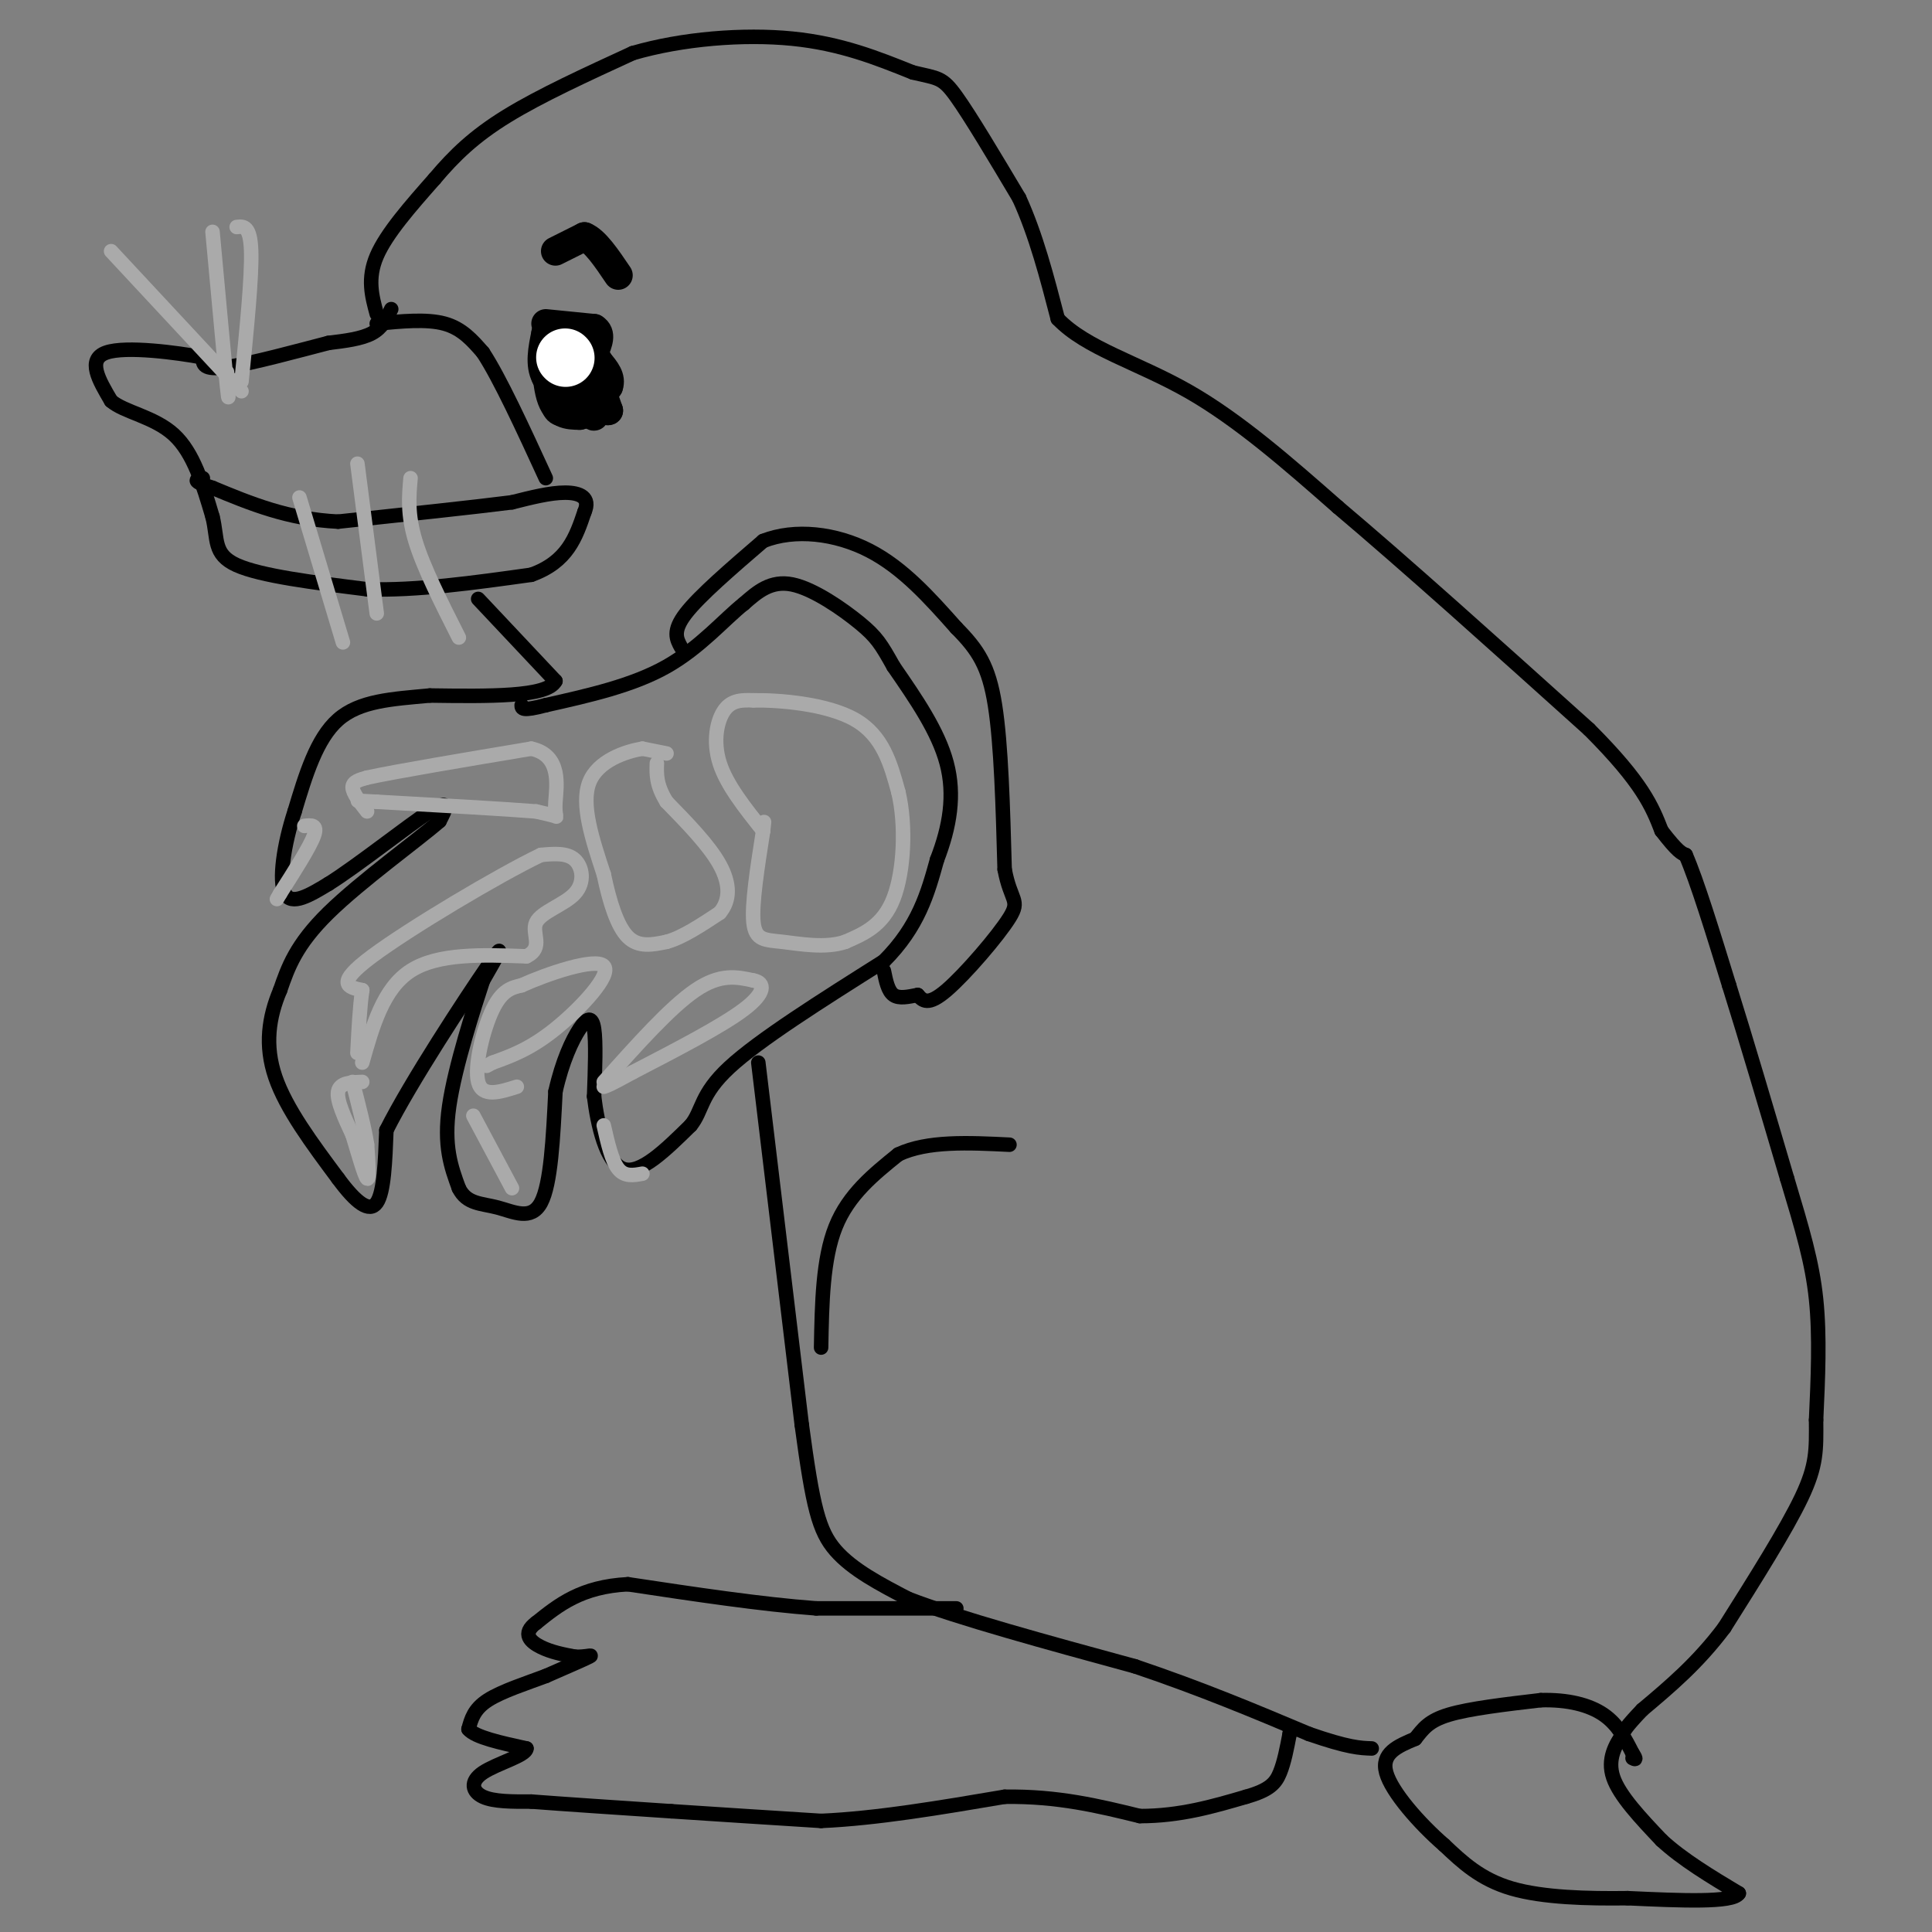 <svg viewBox='0 0 400 400' version='1.1' xmlns='http://www.w3.org/2000/svg' xmlns:xlink='http://www.w3.org/1999/xlink'><rect x="0" y="0" width="400" height="400" fill="#808080" stroke="none"/><g fill='none' stroke='#000000' stroke-width='3' stroke-linecap='round' stroke-linejoin='round'><path d='M78,65c-1.000,-3.667 -2.000,-7.333 0,-12c2.000,-4.667 7.000,-10.333 12,-16'/><path d='M90,37c4.044,-4.800 8.156,-8.800 15,-13c6.844,-4.200 16.422,-8.600 26,-13'/><path d='M131,11c10.267,-3.000 22.933,-4.000 33,-3c10.067,1.000 17.533,4.000 25,7'/><path d='M189,15c5.311,1.267 6.089,0.933 9,5c2.911,4.067 7.956,12.533 13,21'/><path d='M211,41c3.500,7.667 5.750,16.333 8,25'/><path d='M219,66c5.867,6.156 16.533,9.044 27,15c10.467,5.956 20.733,14.978 31,24'/><path d='M277,105c13.833,11.667 32.917,28.833 52,46'/><path d='M329,151c11.167,11.167 13.083,16.083 15,21'/><path d='M344,172c3.333,4.333 4.167,4.667 5,5'/><path d='M349,177c2.333,5.333 5.667,16.167 9,27'/><path d='M358,204c3.500,11.167 7.750,25.583 12,40'/><path d='M370,244c3.200,10.667 5.200,17.333 6,25c0.800,7.667 0.400,16.333 0,25'/><path d='M376,294c0.044,6.244 0.156,9.356 -3,16c-3.156,6.644 -9.578,16.822 -16,27'/><path d='M357,337c-5.500,7.333 -11.250,12.167 -17,17'/><path d='M340,354c-3.500,3.667 -3.750,4.333 -4,5'/><path d='M336,359c-1.511,2.200 -3.289,5.200 -2,9c1.289,3.800 5.644,8.400 10,13'/><path d='M344,381c4.333,4.000 10.167,7.500 16,11'/><path d='M360,392c-1.167,2.000 -12.083,1.500 -23,1'/><path d='M337,393c-8.289,0.111 -17.511,-0.111 -24,-2c-6.489,-1.889 -10.244,-5.444 -14,-9'/><path d='M299,382c-5.111,-4.422 -10.889,-10.978 -12,-15c-1.111,-4.022 2.444,-5.511 6,-7'/><path d='M293,360c1.644,-2.067 2.756,-3.733 7,-5c4.244,-1.267 11.622,-2.133 19,-3'/><path d='M319,352c5.578,-0.156 10.022,0.956 13,3c2.978,2.044 4.489,5.022 6,8'/><path d='M338,363c1.000,1.500 0.500,1.250 0,1'/><path d='M157,220c0.000,0.000 9.000,75.000 9,75'/><path d='M166,295c2.289,17.000 3.511,22.000 7,26c3.489,4.000 9.244,7.000 15,10'/><path d='M188,331c10.333,4.000 28.667,9.000 47,14'/><path d='M235,345c13.833,4.667 24.917,9.333 36,14'/><path d='M271,359c8.167,2.833 10.583,2.917 13,3'/><path d='M198,333c0.000,0.000 -29.000,0.000 -29,0'/><path d='M169,333c-11.333,-0.833 -25.167,-2.917 -39,-5'/><path d='M130,328c-9.667,0.500 -14.333,4.250 -19,8'/><path d='M111,336c-3.044,2.267 -1.156,3.933 1,5c2.156,1.067 4.578,1.533 7,2'/><path d='M119,343c2.156,0.133 4.044,-0.533 3,0c-1.044,0.533 -5.022,2.267 -9,4'/><path d='M113,347c-3.889,1.467 -9.111,3.133 -12,5c-2.889,1.867 -3.444,3.933 -4,6'/><path d='M97,358c1.333,1.667 6.667,2.833 12,4'/><path d='M109,362c-0.060,1.464 -6.208,3.125 -9,5c-2.792,1.875 -2.226,3.964 0,5c2.226,1.036 6.113,1.018 10,1'/><path d='M110,373c6.500,0.500 17.750,1.250 29,2'/><path d='M139,375c10.000,0.667 20.500,1.333 31,2'/><path d='M170,377c11.500,-0.500 24.750,-2.750 38,-5'/><path d='M208,372c11.000,-0.167 19.500,1.917 28,4'/><path d='M236,376c8.333,0.000 15.167,-2.000 22,-4'/><path d='M258,372c4.889,-1.378 6.111,-2.822 7,-5c0.889,-2.178 1.444,-5.089 2,-8'/><path d='M267,359c0.333,-1.500 0.167,-1.250 0,-1'/><path d='M81,64c-0.917,1.917 -1.833,3.833 -4,5c-2.167,1.167 -5.583,1.583 -9,2'/><path d='M68,71c-5.844,1.511 -15.956,4.289 -21,5c-5.044,0.711 -5.022,-0.644 -5,-2'/><path d='M42,74c-5.267,-0.978 -15.933,-2.422 -20,-1c-4.067,1.422 -1.533,5.711 1,10'/><path d='M23,83c2.689,2.356 8.911,3.244 13,7c4.089,3.756 6.044,10.378 8,17'/><path d='M44,107c1.156,4.644 0.044,7.756 5,10c4.956,2.244 15.978,3.622 27,5'/><path d='M76,122c10.167,0.333 22.083,-1.333 34,-3'/><path d='M110,119c7.500,-2.667 9.250,-7.833 11,-13'/><path d='M121,106c1.311,-3.000 -0.911,-4.000 -4,-4c-3.089,0.000 -7.044,1.000 -11,2'/><path d='M106,104c-7.833,1.000 -21.917,2.500 -36,4'/><path d='M70,108c-10.333,-0.500 -18.167,-3.750 -26,-7'/><path d='M44,101c-4.667,-1.500 -3.333,-1.750 -2,-2'/><path d='M78,67c5.167,-0.500 10.333,-1.000 14,0c3.667,1.000 5.833,3.500 8,6'/><path d='M100,73c3.500,5.333 8.250,15.667 13,26'/><path d='M99,124c0.000,0.000 16.000,17.000 16,17'/><path d='M115,141c-1.667,3.333 -13.833,3.167 -26,3'/><path d='M89,144c-7.867,0.733 -14.533,1.067 -19,5c-4.467,3.933 -6.733,11.467 -9,19'/><path d='M61,168c-2.244,6.822 -3.356,14.378 -2,17c1.356,2.622 5.178,0.311 9,-2'/><path d='M68,183c5.978,-3.733 16.422,-12.067 21,-15c4.578,-2.933 3.289,-0.467 2,2'/><path d='M91,170c-4.356,3.822 -16.244,12.378 -23,19c-6.756,6.622 -8.378,11.311 -10,16'/><path d='M58,205c-2.356,5.556 -3.244,11.444 -1,18c2.244,6.556 7.622,13.778 13,21'/><path d='M70,244c3.711,5.044 6.489,7.156 8,5c1.511,-2.156 1.756,-8.578 2,-15'/><path d='M80,234c5.022,-10.022 16.578,-27.578 21,-34c4.422,-6.422 1.711,-1.711 -1,3'/><path d='M100,203c-1.800,5.489 -5.800,17.711 -7,26c-1.200,8.289 0.400,12.644 2,17'/><path d='M95,246c1.619,3.321 4.667,3.125 8,4c3.333,0.875 6.952,2.821 9,-1c2.048,-3.821 2.524,-13.411 3,-23'/><path d='M115,226c1.417,-6.333 3.458,-10.667 5,-13c1.542,-2.333 2.583,-2.667 3,0c0.417,2.667 0.208,8.333 0,14'/><path d='M123,227c0.711,5.911 2.489,13.689 6,15c3.511,1.311 8.756,-3.844 14,-9'/><path d='M143,233c2.533,-3.089 1.867,-6.311 8,-12c6.133,-5.689 19.067,-13.844 32,-22'/><path d='M183,199c7.167,-7.167 9.083,-14.083 11,-21'/><path d='M194,178c2.644,-6.822 3.756,-13.378 2,-20c-1.756,-6.622 -6.378,-13.311 -11,-20'/><path d='M185,138c-2.571,-4.607 -3.500,-6.125 -7,-9c-3.500,-2.875 -9.571,-7.107 -14,-8c-4.429,-0.893 -7.214,1.554 -10,4'/><path d='M154,125c-4.000,3.156 -9.000,9.044 -16,13c-7.000,3.956 -16.000,5.978 -25,8'/><path d='M113,146c-5.000,1.333 -5.000,0.667 -5,0'/><path d='M141,134c-0.917,-1.667 -1.833,-3.333 1,-7c2.833,-3.667 9.417,-9.333 16,-15'/><path d='M158,112c6.578,-2.600 15.022,-1.600 22,2c6.978,3.600 12.489,9.800 18,16'/><path d='M198,130c4.489,4.533 6.711,7.867 8,16c1.289,8.133 1.644,21.067 2,34'/><path d='M208,180c1.238,6.643 3.333,6.250 1,10c-2.333,3.750 -9.095,11.643 -13,15c-3.905,3.357 -4.952,2.179 -6,1'/><path d='M190,206c-1.956,0.378 -3.844,0.822 -5,0c-1.156,-0.822 -1.578,-2.911 -2,-5'/><path d='M170,279c0.167,-9.167 0.333,-18.333 3,-25c2.667,-6.667 7.833,-10.833 13,-15'/><path d='M186,239c6.000,-2.833 14.500,-2.417 23,-2'/></g>
<g fill='none' stroke='#000000' stroke-width='6' stroke-linecap='round' stroke-linejoin='round'><path d='M115,75c-0.250,3.667 -0.500,7.333 0,9c0.500,1.667 1.750,1.333 3,1'/><path d='M118,85c1.333,-0.667 3.167,-2.833 5,-5'/><path d='M123,80c0.833,-1.333 0.417,-2.167 0,-3'/><path d='M123,77c0.500,0.833 1.750,4.417 3,8'/><path d='M126,85c-0.500,0.500 -3.250,-2.250 -6,-5'/><path d='M120,80c-0.500,0.167 1.250,3.083 3,6'/><path d='M123,86c0.167,0.667 -0.917,-0.667 -2,-2'/><path d='M121,84c-1.667,-1.333 -4.833,-3.667 -8,-6'/><path d='M113,78c-1.333,-2.500 -0.667,-5.750 0,-9'/><path d='M113,69c-0.044,1.311 -0.156,9.089 1,13c1.156,3.911 3.578,3.956 6,4'/><path d='M120,86c2.000,-0.333 4.000,-3.167 6,-6'/><path d='M126,80c0.667,-1.833 -0.667,-3.417 -2,-5'/><path d='M124,75c-0.500,-1.000 -0.750,-1.000 -1,-1'/><path d='M123,74c-0.167,-0.167 -0.083,-0.083 0,0'/><path d='M113,67c0.000,0.000 10.000,1.000 10,1'/><path d='M123,68c1.667,1.000 0.833,3.000 0,5'/><path d='M115,52c0.000,0.000 6.000,-3.000 6,-3'/><path d='M121,49c2.167,0.833 4.583,4.417 7,8'/></g>
<g fill='none' stroke='#FFFFFF' stroke-width='12' stroke-linecap='round' stroke-linejoin='round'><path d='M117,74c0.000,0.000 0.100,0.100 0.1,0.1'/></g>
<g fill='none' stroke='#AAAAAA' stroke-width='3' stroke-linecap='round' stroke-linejoin='round'><path d='M76,168c-1.500,-1.917 -3.000,-3.833 -3,-5c0.000,-1.167 1.500,-1.583 3,-2'/><path d='M76,161c6.167,-1.333 20.083,-3.667 34,-6'/><path d='M110,155c6.345,1.369 5.208,7.792 5,11c-0.208,3.208 0.512,3.202 0,3c-0.512,-0.202 -2.256,-0.601 -4,-1'/><path d='M111,168c-6.167,-0.500 -19.583,-1.250 -33,-2'/><path d='M78,166c-5.833,-0.333 -3.917,-0.167 -2,0'/><path d='M23,52c0.000,0.000 27.000,29.000 27,29'/><path d='M44,48c1.250,13.583 2.500,27.167 3,32c0.500,4.833 0.250,0.917 0,-3'/><path d='M49,47c1.417,-0.167 2.833,-0.333 3,5c0.167,5.333 -0.917,16.167 -2,27'/><path d='M62,103c0.000,0.000 9.000,30.000 9,30'/><path d='M74,96c0.000,0.000 4.000,31.000 4,31'/><path d='M85,99c-0.333,3.750 -0.667,7.500 1,13c1.667,5.500 5.333,12.750 9,20'/><path d='M138,156c0.000,0.000 -5.000,-1.000 -5,-1'/><path d='M133,155c-3.356,0.556 -9.244,2.444 -11,7c-1.756,4.556 0.622,11.778 3,19'/><path d='M125,181c1.222,5.800 2.778,10.800 5,13c2.222,2.200 5.111,1.600 8,1'/><path d='M138,195c3.167,-0.833 7.083,-3.417 11,-6'/><path d='M149,189c2.200,-2.578 2.200,-6.022 0,-10c-2.200,-3.978 -6.600,-8.489 -11,-13'/><path d='M138,166c-2.167,-3.500 -2.083,-5.750 -2,-8'/><path d='M158,172c-3.778,-4.733 -7.556,-9.467 -9,-14c-1.444,-4.533 -0.556,-8.867 1,-11c1.556,-2.133 3.778,-2.067 6,-2'/><path d='M156,145c5.200,-0.089 15.200,0.689 21,4c5.800,3.311 7.400,9.156 9,15'/><path d='M186,164c1.622,6.822 1.178,16.378 -1,22c-2.178,5.622 -6.089,7.311 -10,9'/><path d='M175,195c-4.107,1.405 -9.375,0.417 -13,0c-3.625,-0.417 -5.607,-0.262 -6,-4c-0.393,-3.738 0.804,-11.369 2,-19'/><path d='M158,172c0.333,-3.167 0.167,-1.583 0,0'/><path d='M125,224c6.917,-7.750 13.833,-15.500 19,-19c5.167,-3.500 8.583,-2.750 12,-2'/><path d='M156,203c2.444,0.444 2.556,2.556 -2,6c-4.556,3.444 -13.778,8.222 -23,13'/><path d='M131,222c-4.833,2.667 -5.417,2.833 -6,3'/><path d='M107,225c-3.578,1.133 -7.156,2.267 -8,-1c-0.844,-3.267 1.044,-10.933 3,-15c1.956,-4.067 3.978,-4.533 6,-5'/><path d='M108,204c5.214,-2.369 15.250,-5.792 17,-4c1.750,1.792 -4.786,8.798 -10,13c-5.214,4.202 -9.107,5.601 -13,7'/><path d='M102,220c-2.167,1.167 -1.083,0.583 0,0'/><path d='M75,220c2.167,-7.667 4.333,-15.333 10,-19c5.667,-3.667 14.833,-3.333 24,-3'/><path d='M109,198c3.703,-1.794 0.962,-4.780 2,-7c1.038,-2.220 5.856,-3.675 8,-6c2.144,-2.325 1.612,-5.522 0,-7c-1.612,-1.478 -4.306,-1.239 -7,-1'/><path d='M112,177c-8.778,4.200 -27.222,15.200 -35,21c-7.778,5.800 -4.889,6.400 -2,7'/><path d='M75,205c-0.500,3.333 -0.750,8.167 -1,13'/><path d='M75,224c-2.333,0.083 -4.667,0.167 -5,2c-0.333,1.833 1.333,5.417 3,9'/><path d='M73,235c1.133,3.711 2.467,8.489 3,9c0.533,0.511 0.267,-3.244 0,-7'/><path d='M76,237c-0.500,-3.333 -1.750,-8.167 -3,-13'/><path d='M98,231c0.000,0.000 8.000,15.000 8,15'/><path d='M125,233c0.833,3.667 1.667,7.333 3,9c1.333,1.667 3.167,1.333 5,1'/><path d='M63,171c1.417,-0.167 2.833,-0.333 2,2c-0.833,2.333 -3.917,7.167 -7,12'/><path d='M58,185c-1.167,2.000 -0.583,1.000 0,0'/></g>
</svg>